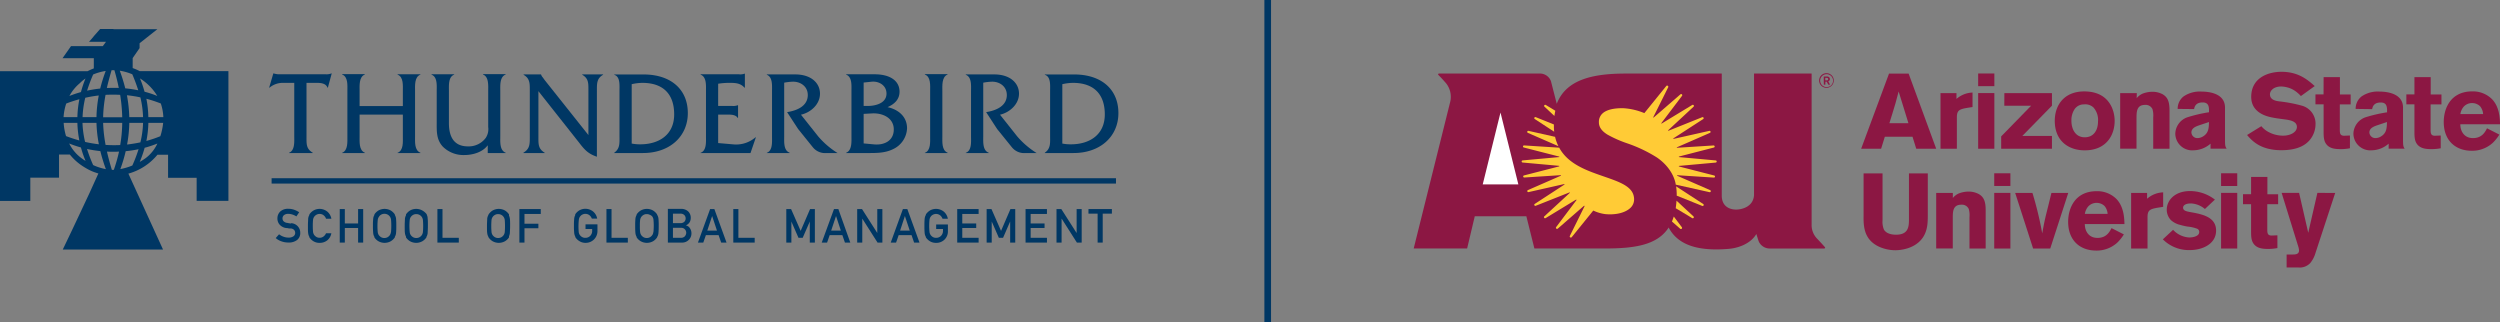 <svg id="Layer_1" data-name="Layer 1" xmlns="http://www.w3.org/2000/svg" viewBox="0 0 751.47 96.84"><rect x="0" y="0" width="751.47" height="96.84" fill="#808080" stroke="none"/><defs><style>.cls-1{fill:#8c1743;}.cls-2{fill:#ffcb36;}.cls-3{fill:#fff;}.cls-4{fill:#003764;}</style></defs><title>Tbird-ASU log(1)</title><path class="cls-1" d="M573.71,22.12,582,44.71h-6l-1.12-3.61h-8.32l-1.12,3.61h-6l8.38-22.59Zm-3,5.38c-.29,1.15-.61,2.33-.93,3.48-.48,1.7-1.34,4.36-1.85,6.05h5.72Z"/><path class="cls-1" d="M588.09,29.74a7.67,7.67,0,0,1,4.83-1.92v4.35l-1.63.26c-2.37.41-3.08.76-3.08,2.87v9.41h-4.92V28h4.8Z"/><path class="cls-1" d="M594.61,22.09h4.87V25.9h-4.87Zm0,5.89h4.87V44.71h-4.87Z"/><path class="cls-1" d="M602.49,28h14.3v3.77l-8.9,9.09h8.9v3.84H601.53V41l9-9.22h-8.06Z"/><path class="cls-1" d="M635.64,36.33c0,4.22-2.44,8.86-9,8.86-4.71,0-9-2.69-9-8.86,0-5.12,3.24-9.19,9.64-8.83C634.13,27.88,635.64,33.29,635.64,36.33ZM623.48,33a6.05,6.05,0,0,0-.84,3.27c0,2.65,1.28,5,4,5s4-2.15,4-4.77a5.63,5.63,0,0,0-1.37-4.19,3.6,3.6,0,0,0-2.88-.93A3.33,3.33,0,0,0,623.48,33Z"/><path class="cls-1" d="M642.26,29.51a4.89,4.89,0,0,1,1.66-1.31,8.15,8.15,0,0,1,3-.61,6.45,6.45,0,0,1,3,.67c1.76.93,2.21,2.44,2.21,5V44.71h-4.9V35.3a6.75,6.75,0,0,0-.22-2.49,2.24,2.24,0,0,0-2.21-1.28c-2.59,0-2.59,2.08-2.59,4.16v9H637.3V28h5Z"/><path class="cls-1" d="M654.58,32.74A4.68,4.68,0,0,1,656.34,29a8.63,8.63,0,0,1,5.47-1.47c2.05,0,7,.48,7,4.8v9.73c0,1.79.1,2,.48,2.62h-4.83V43.18a7.92,7.92,0,0,1-5.12,2,5.07,5.07,0,0,1-5.47-5.09,5.39,5.39,0,0,1,3.52-4.8A43.11,43.11,0,0,1,664,33.74v-.9c-.07-.77-.13-2.05-1.89-2.05-2.18,0-2.46,1.35-2.59,2Zm6.24,5c-.83.32-2.11.8-2.11,2.08a1.78,1.78,0,0,0,1.85,1.69,3.23,3.23,0,0,0,1.7-.54c1.63-1,1.7-2.56,1.73-4.29Z"/><path class="cls-1" d="M679.73,37.93a7.2,7.2,0,0,0,2.18,1.76,9.29,9.29,0,0,0,4.35,1.09c2.24,0,4.16-1.06,4.16-2.63,0-1.79-2.27-2.08-3.94-2.3-1.24-.16-2.49-.32-3.71-.58s-6.08-1.28-6.08-6.14c0-5.82,5.19-7.55,9.09-7.55,5.22,0,8,2.53,10,4.29l-4.16,3A10.2,10.2,0,0,0,689.36,27a8.09,8.09,0,0,0-3.68-1c-2.24,0-3.36,1.27-3.36,2.36,0,1.73,1.92,2,2.88,2.12a43.34,43.34,0,0,1,6.92,1.34,5.59,5.59,0,0,1,3.9,5.53,7.51,7.51,0,0,1-1.79,4.8c-2.05,2.37-5.32,3-8.48,3-6.37,0-8.9-2.94-10.31-4.57Z"/><path class="cls-1" d="M698.45,23.18h4.9v5.21h3.23v3h-3.26v7.52c0,1,0,1.89,1.28,1.89l1.76-.07v3.84a15.87,15.87,0,0,1-2.6.26c-1.69,0-3.55-.1-4.6-1.63-.68-1-.71-2.18-.71-3.78V31.37H696v-3h2.43Z"/><path class="cls-1" d="M708.08,32.74A4.68,4.68,0,0,1,709.84,29a8.64,8.64,0,0,1,5.48-1.47c2,0,7,.48,7,4.8v9.73c0,1.79.1,2,.48,2.62H718V43.18a7.89,7.89,0,0,1-5.12,2,5.07,5.07,0,0,1-5.47-5.09,5.39,5.39,0,0,1,3.52-4.8,43.11,43.11,0,0,1,6.59-1.53v-.9c-.06-.77-.13-2.05-1.89-2.05-2.17,0-2.46,1.35-2.59,2Zm6.24,5c-.83.32-2.11.8-2.11,2.08a1.78,1.78,0,0,0,1.86,1.69,3.19,3.19,0,0,0,1.69-.54c1.64-1,1.7-2.56,1.73-4.29Z"/><path class="cls-1" d="M725.75,23.18h4.89v5.21h3.23v3h-3.26v7.52c0,1,0,1.89,1.28,1.89l1.76-.07v3.84a15.86,15.86,0,0,1-2.59.26c-1.7,0-3.55-.1-4.61-1.63-.67-1-.7-2.18-.7-3.78V31.37h-2.43v-3h2.43Z"/><path class="cls-1" d="M751.28,40.46a13,13,0,0,1-2,2.49A9.16,9.16,0,0,1,743,45.32c-5,0-8.44-3.17-8.44-8.64,0-4,2-9.21,8.57-9.21a8.1,8.1,0,0,1,6,2.4c2.17,2.33,2.3,5.59,2.36,7.48H739.54c0,2.08,1.15,4.16,3.81,4.16s3.61-1.76,4.22-2.94Zm-4.89-6.18a4.05,4.05,0,0,0-.93-2.37,3.47,3.47,0,0,0-2.4-.93,3.4,3.4,0,0,0-2.5,1.09,4.41,4.41,0,0,0-1,2.21Z"/><path class="cls-1" d="M579.47,52.12V64.73c0,2.17-.06,4.35-1.31,6.4-2.43,3.9-7.46,4.09-8.42,4.09A12,12,0,0,1,564.49,74c-4.35-2.24-4.35-6.21-4.32-9.28V52.12h5.7V66.2a6,6,0,0,0,.42,2.82c.7,1.18,2.24,1.53,3.64,1.53,3.84,0,3.84-2.62,3.88-4.38V52.12Z"/><path class="cls-1" d="M587,59.51a4.89,4.89,0,0,1,1.66-1.31,8.15,8.15,0,0,1,3-.61,6.45,6.45,0,0,1,3,.67c1.76.93,2.21,2.44,2.21,5V74.71H592V65.3a6.75,6.75,0,0,0-.22-2.49,2.24,2.24,0,0,0-2.21-1.28c-2.59,0-2.59,2.08-2.59,4.16v9H582V58h5Z"/><path class="cls-1" d="M599.44,52.09h4.86V55.9h-4.86Zm0,5.89h4.86V74.71h-4.86Z"/><path class="cls-1" d="M605.74,58h5.19a104,104,0,0,1,2.94,12.16c.67-3.71.77-4.13,1.76-8.07l1-4.09h5.06l-5.41,16.7h-5.15Z"/><path class="cls-1" d="M638.41,70.46a13,13,0,0,1-2,2.49,9.16,9.16,0,0,1-6.31,2.37c-5,0-8.44-3.17-8.44-8.64,0-4,2-9.21,8.57-9.21a8.1,8.1,0,0,1,6,2.4c2.17,2.33,2.3,5.59,2.36,7.48H626.67c0,2.08,1.15,4.16,3.81,4.16s3.61-1.76,4.22-2.94Zm-4.89-6.18a4.05,4.05,0,0,0-.93-2.37,3.47,3.47,0,0,0-2.4-.93,3.41,3.41,0,0,0-2.5,1.09,4.41,4.41,0,0,0-1,2.21Z"/><path class="cls-1" d="M645.39,59.74a7.7,7.7,0,0,1,4.83-1.92v4.35l-1.63.26c-2.37.41-3.07.76-3.07,2.87v9.41h-4.93V58h4.8Z"/><path class="cls-1" d="M653.2,69.08a7.11,7.11,0,0,0,4.86,2.3c1.19,0,3-.38,3-1.63a1,1,0,0,0-.64-1,10.85,10.85,0,0,0-2.85-.64,20.06,20.06,0,0,1-2.24-.51,6.23,6.23,0,0,1-2.78-1.44,4.5,4.5,0,0,1-1.25-3.14c0-2.75,2.37-5.59,7-5.59A12.23,12.23,0,0,1,665.77,60l-3,2.82a7,7,0,0,0-4.19-1.67c-1.92,0-2.37.77-2.37,1.25,0,1,1.06,1.15,2.66,1.44,3.36.61,7.26,1.5,7.26,5.47s-4,5.86-7.9,5.86a11,11,0,0,1-8.1-3.23Z"/><path class="cls-1" d="M667.63,52.09h4.86V55.9h-4.86Zm0,5.89h4.86V74.71h-4.86Z"/><path class="cls-1" d="M676.65,53.18h4.9v5.21h3.23v3h-3.26v7.52c0,1,0,1.89,1.28,1.89l1.76-.07v3.84a15.87,15.87,0,0,1-2.6.26c-1.69,0-3.55-.1-4.6-1.63-.68-1-.71-2.18-.71-3.78V61.37h-2.43v-3h2.43Z"/><path class="cls-1" d="M701.93,58,696,76.06a8.39,8.39,0,0,1-1.56,3,4.3,4.3,0,0,1-3.56,1.34h-3.55v-3.9h1.73c.8,0,2,0,2-1.22a4.34,4.34,0,0,0-.23-1.18l-5-16.13h5.25l2.75,12,2.75-12Z"/><path class="cls-1" d="M549,26.18A1.94,1.94,0,1,1,551,24.25,1.93,1.93,0,0,1,549,26.18ZM549,22a2.2,2.2,0,1,0,2.21,2.21A2.18,2.18,0,0,0,549,22Zm-.81,1H549a1.1,1.1,0,0,1,.76.17.77.77,0,0,1,.27.61.68.68,0,0,1-.48.67l.54,1h-.52l-.49-.91h-.4v.91h-.46Zm.46.39v.77h.46a.37.37,0,0,0,.42-.38.35.35,0,0,0-.19-.33,1.28,1.28,0,0,0-.48-.05Z"/><path class="cls-1" d="M548.52,74.26s-.87-1-2.3-2.5a5.85,5.85,0,0,1-1.67-3.93V22.11H527.24V58.68C527,62.14,523.65,63,521.78,63c-2.68-.08-4.24-1.6-4.24-4.18V22.11H488.81c-9.22,0-17.93,1.42-20.87,9.1l-1.74-6.8a3.55,3.55,0,0,0-3.32-2.31H432.76c-.44,0-.6.15-.38.45,0,0,.82.78,2.3,2.49a6.54,6.54,0,0,1,1.26,5.49l-11,44.16H441l2.3-9.69h15.5l2.42,9.69h21.14c8.68,0,15.74-.89,19.22-6.3,2.6,4.94,8.2,7.26,18.09,6.41,3.44-.3,6.81-1.9,8.26-4.47l.68,2.13A3.62,3.62,0,0,0,532,74.7h16.15C548.6,74.7,548.74,74.57,548.52,74.26Z"/><path class="cls-2" d="M464.61,31.53l2.9,1.76c-.1.47-.21,1.11-.28,1.56l-3-2.8A.33.33,0,0,1,464.61,31.53Z"/><path class="cls-2" d="M461.64,35.22l5.44,2.19c0,.65,0,1.52.1,2.19l-5.83-3.81A.32.32,0,0,1,461.64,35.22Z"/><path class="cls-2" d="M459.44,39.33l8,1.8a12.58,12.58,0,0,0,1,2.81l-9.18-4A.32.32,0,0,1,459.44,39.33Z"/><polygon class="cls-3" points="445.69 55.42 451.03 33.83 456.4 55.42 445.69 55.42"/><path class="cls-2" d="M490,62.57c-1.55,1.41-4.37,2.09-7.48,1.79a12,12,0,0,1-3.6-1.07l-6.48,8a.34.34,0,0,1-.57-.36L476.29,62a.11.11,0,0,0-.17-.13l-7.88,6.86a.34.34,0,0,1-.49-.46l6.11-8.11a.11.11,0,0,0-.14-.15l-9.12,5.55a.33.33,0,0,1-.4-.52L471.83,58a.09.09,0,0,0-.1-.15l-10.09,4a.32.32,0,0,1-.29-.57l8.87-5.78a.09.09,0,0,0-.07-.17l-10.71,2.42a.32.32,0,0,1-.19-.6l9.91-4.33a.09.09,0,0,0,0-.17l-11,.71a.32.32,0,0,1-.1-.62l10.59-2.72a.09.09,0,0,0,0-.17l-11-1a.32.32,0,0,1,0-.63l11-1c.09,0,.11-.14,0-.16L458,44.33a.32.32,0,0,1,.1-.62l10.58.68c2.7,5,8.41,6.92,13.43,8.66s9.08,3.13,9.08,6.89A3.47,3.47,0,0,1,490,62.57Z"/><path class="cls-2" d="M505.06,68.77l-2.49-2.18s.36-.89.55-1.51l2.43,3.23A.34.34,0,0,1,505.06,68.77Z"/><path class="cls-2" d="M508.7,65.59l-5-3s.2-1.47.24-2.27l5.16,4.79A.33.33,0,0,1,508.7,65.59Z"/><path class="cls-2" d="M511.63,61.88,504,58.81a18,18,0,0,0-.18-2.8l8.13,5.3A.32.32,0,0,1,511.63,61.88Z"/><path class="cls-2" d="M515.69,48.87l-11,1a.09.09,0,0,0,0,.17l10.58,2.71a.32.32,0,0,1-.1.63l-11-.71a.09.09,0,0,0,0,.17l9.91,4.33a.32.32,0,0,1-.2.6L503.71,55.5s-.41-4.54-5.66-8.16a42.32,42.32,0,0,0-9-4.28,35.13,35.13,0,0,1-5.92-2.63c-1.72-1.09-2.52-2.26-2.52-3.68a3.43,3.43,0,0,1,1-2.57c1.18-1.16,3.33-1.68,6.24-1.66A19.49,19.49,0,0,1,494.27,34l6.6-8.16a.35.35,0,0,1,.58.37l-4.49,9a.08.08,0,0,0,.13.1l8-6.93a.33.33,0,0,1,.49.45L499.39,37a.08.08,0,0,0,.11.12l9.17-5.57a.33.33,0,0,1,.4.52l-7.63,7.08a.09.09,0,0,0,.09.15l10.1-4.06a.32.32,0,0,1,.3.57L503,41.59a.09.09,0,0,0,.06.16l10.75-2.42a.32.32,0,0,1,.2.6l-9.91,4.33a.08.08,0,0,0,0,.16l11-.7a.32.32,0,0,1,.1.62L504.7,47.05a.09.09,0,0,0,0,.17l11,1A.32.32,0,0,1,515.69,48.87Z"/><path class="cls-4" d="M39.88,20.46l0-3,2.08-3V13L47.3,8.78H34.1V8.72h-4l-.84.95-.84.95-.83,1-.84.95h5.11l-.24.32-.24.33-.24.32-.24.32H21.35l-.64.91-.64.91-.64.91-.64.91H28.2v3.06l-.48.19-.47.2-.46.22-.46.23H0v39H9.11V53.4h8.63V46.46H21c.09.12.19.23.29.35l.3.34.31.34.32.32a16,16,0,0,0,1.65,1.44,17.93,17.93,0,0,0,1.79,1.19,17,17,0,0,0,1.91,1,18,18,0,0,0,2,.7L27,57.81l-2.68,5.71-2.69,5.71L18.87,75H49L38.59,52.19a17.28,17.28,0,0,0,8.74-5.68h3.19v6.94h8.59v6.93h9.55v-39H42A16.46,16.46,0,0,0,39.88,20.46Zm-6,30.61h-.25c-.61-2-1.09-3.78-1.48-5.5,1.21.06,2.42.07,3.63,0a46.22,46.22,0,0,1-1.56,5.47Zm-2.14-7.51A43,43,0,0,1,31,36.94h5.74a42.4,42.4,0,0,1-.61,6.66A40.78,40.78,0,0,1,31.72,43.56ZM19.11,35.2a15.88,15.88,0,0,1,.8-4.08,41.35,41.35,0,0,1,3.95-1.29,32.1,32.1,0,0,0-.6,5.37Zm6.52-5.81a38.26,38.26,0,0,1,4.06-.69A38.37,38.37,0,0,0,29,35.2H24.82A29,29,0,0,1,25.63,29.39Zm6.1-.88a40.21,40.21,0,0,1,4.39,0,50.27,50.27,0,0,1,.62,6.73H31A39.82,39.82,0,0,1,31.73,28.51ZM29,36.94a39.07,39.07,0,0,0,.72,6.43,39.81,39.81,0,0,1-4.14-.71,27.88,27.88,0,0,1-.78-5.72Zm9.86,0H43a27.88,27.88,0,0,1-.8,5.85c-1.32.28-2.66.5-4,.65A39.89,39.89,0,0,0,38.87,36.94Zm5.73,0h4.45a19.23,19.23,0,0,1-.84,4A38.79,38.79,0,0,1,44,42.37,31.6,31.6,0,0,0,44.6,36.94Zm0-1.74A31.74,31.74,0,0,0,44,29.69a38,38,0,0,1,4.34,1.42,14.87,14.87,0,0,1,.76,4.09ZM43,35.2H38.86a41,41,0,0,0-.71-6.57,37.07,37.07,0,0,1,4.05.64A29.52,29.52,0,0,1,43,35.2Zm-5.35-8.64A48.26,48.26,0,0,0,36,21.25a16.2,16.2,0,0,1,3.77,1.08c.71,1.67,1.3,3.26,1.79,4.81A36.11,36.11,0,0,0,37.69,26.56Zm-3.27-5.47q.8,2.7,1.32,5.34c-1.19-.05-2.39,0-3.58,0,.4-1.73.88-3.49,1.42-5.33.45,0,.72,0,.72,0h.12Zm-2.6.23a46.63,46.63,0,0,0-1.66,5.3,36.74,36.74,0,0,0-3.94.63A48.07,48.07,0,0,1,28,22.39,16.21,16.21,0,0,1,31.82,21.32ZM24,25a11.26,11.26,0,0,1,1.7-1.41,33.28,33.28,0,0,0-1.37,4.09,32.87,32.87,0,0,0-3.47,1.17A13.06,13.06,0,0,1,24,25ZM19.14,36.94h4.12a31.73,31.73,0,0,0,.59,5.28c-1.33-.37-2.66-.8-4-1.31A17.13,17.13,0,0,1,19.14,36.94Zm5.33,10.59a12.33,12.33,0,0,1-3.68-4.4,33.45,33.45,0,0,0,3.54,1.2,32.34,32.34,0,0,0,1.39,4.05C25.3,48.12,24.89,47.84,24.47,47.53ZM28,49.62a43.82,43.82,0,0,1-1.84-4.84,37.64,37.64,0,0,0,4,.64,51.47,51.47,0,0,0,1.66,5.42A16.66,16.66,0,0,1,28,49.62Zm8.18,1.2a46.33,46.33,0,0,0,1.61-5.38,32.64,32.64,0,0,0,3.86-.59,42.34,42.34,0,0,1-1.87,4.9A18.25,18.25,0,0,1,36.19,50.82Zm7.6-3.29A18.79,18.79,0,0,1,42,48.67a33.52,33.52,0,0,0,1.48-4.25,31.28,31.28,0,0,0,3.83-1.28A11.59,11.59,0,0,1,43.79,47.53Zm3.48-18.69a30.39,30.39,0,0,0-3.81-1.27,34.3,34.3,0,0,0-1.37-4,15.83,15.83,0,0,1,2.73,2.16A14.89,14.89,0,0,1,47.27,28.84Z"/><path class="cls-4" d="M88.45,24.91V41c0,1.61.21,4.24-1.58,4.93V46H94v-.1c-1.91-1.12-1.87-2.53-1.87-4.57V24.91h3.23c1.19,0,2.63.19,3.09,1.45h.1l1.16-4.29H99.6a3.8,3.8,0,0,1-1.65.26H83.64a6.26,6.26,0,0,1-1.37-.26h-.11L80.9,26.36H81a6.22,6.22,0,0,1,4.28-1.45Z"/><path class="cls-4" d="M109.66,45.89c-1.79-.69-1.57-3.32-1.57-4.93V34.44h13V41c0,1.61.25,4.24-1.59,4.93V46h6.87v-.1c-1.83-.69-1.61-3.32-1.61-4.93V27.37c0-1.63-.22-4.25,1.61-4.93v-.11h-6.87v.11c1.84.68,1.59,3.3,1.59,5v4.45h-13V27.4c0-1.66-.22-4.28,1.57-5v-.11h-6.82v.11c1.83.68,1.58,3.3,1.58,4.93V41c0,1.61.21,4.24-1.58,4.93V46h6.82Z"/><path class="cls-4" d="M131.27,27.37V37c0,2.6-.08,5,1.84,7.08a8.78,8.78,0,0,0,6.5,2.52c2.52,0,5.48-.86,7-2.94V46H152v-.1c-1.84-.69-1.62-3.32-1.62-4.93V27.4c0-1.66-.22-4.28,1.62-5l0-.11h-6.82v.11c1.78.68,1.57,3.3,1.57,4.93V38.18a4.75,4.75,0,0,1-.75,3.28A6.36,6.36,0,0,1,140.66,44c-3.7,0-5.72-2.23-5.72-7V27.37c0-1.63-.22-4.25,1.58-4.93v-.11h-6.83v.11C131.53,23.12,131.27,25.74,131.27,27.37Z"/><path class="cls-4" d="M163.71,45.89c-1.91-1.12-1.87-2.56-1.87-4.57V27.4L174.17,43c1.58,2.07,2.7,3.25,5.25,4.11V27c0-2,0-3.45,1.87-4.53v-.11H175v.11c1.91,1.08,1.87,2.52,1.87,4.53V40.6L163.67,24l-.51-.72a2.19,2.19,0,0,1-.53-.91v0h-5.25v.11c1.87,1.08,1.87,2.52,1.87,4.53V41.32c0,2,0,3.45-1.91,4.57V46h6.37Z"/><path class="cls-4" d="M206.75,34c0-7.16-5.12-11.62-13.31-11.62h-8.8v.11c1.83.54,1.57,3.16,1.57,4.82V40.82c0,2.11.21,3.84-1.57,5.07V46h8.62C201.32,46,206.75,41,206.75,34Zm-16.87,9.2V25.31a14.36,14.36,0,0,1,3.24-.4c6,0,9.53,3.17,9.53,9.47s-4.78,9-10.15,9A12.78,12.78,0,0,1,189.88,43.15Z"/><path class="cls-4" d="M227.21,41.28h-.13a8.89,8.89,0,0,1-6.63,2.12L215.87,43V34.44h2.66c1.12,0,2.64,0,3.2,1h.12V31.64h-.12a3.7,3.7,0,0,1-1.57.21h-4.29V25.17a21,21,0,0,1,3.68-.26c1.65,0,3.12.15,4.23,1.45h.12V22.15h-.12a3.64,3.64,0,0,1-1.68.18H210.59v.11c1.84.68,1.62,3.3,1.62,5V41c0,1.61.22,4.28-1.62,4.93V46h15Z"/><path class="cls-4" d="M237.34,45.89c-1.84-.65-1.62-3.28-1.62-4.93V24.85a17,17,0,0,1,2.45-.29c2.4-.11,4.64,1.39,4.64,4,0,3.38-3.34,4.7-6.22,5.14l3.31,5.07,4.38,5.43a4.74,4.74,0,0,0,4.18,1.8h3.3a25.29,25.29,0,0,1-5.82-5l-5.18-6.52c3-.68,5.72-3.16,5.72-6.32s-2.63-5.79-7.44-5.79h-8.55v.11c1.81.68,1.57,3.3,1.57,5V41c0,1.61.24,4.28-1.57,4.93V46h6.85Z"/><path class="cls-4" d="M268.34,44.88a7.24,7.24,0,0,0,4.31-6.3c0-3.52-2.61-5.68-5.86-6.37,2-.89,3.6-2.26,3.6-4.66,0-3.21-2.77-5.22-7.52-5.22h-8.53v.11c1.84.68,1.6,3.3,1.6,4.93V40.92c0,1.65.2,4.28-1.6,5V46h5.94C263,46,265.83,46.1,268.34,44.88ZM259.6,24.81l2.41-.25c2.15-.22,4.46,1.07,4.46,3.56,0,2.95-3.34,3.73-5.69,3.73H259.6Zm0,9.42,2.51-.14c3.17-.18,6.55,1.33,6.55,4.82s-3,4.78-5.93,4.49l-3.13-.29Z"/><path class="cls-4" d="M284.83,45.89c-1.79-.69-1.57-3.32-1.57-4.93V27.4c0-1.62-.22-4.28,1.57-5v-.11H278v.11c1.84.68,1.59,3.3,1.59,5V41c0,1.61.22,4.28-1.59,4.93V46h6.83Z"/><path class="cls-4" d="M297.18,45.89c-1.84-.65-1.63-3.28-1.63-4.93V24.85a17.18,17.18,0,0,1,2.46-.29c2.4-.11,4.63,1.39,4.63,4,0,3.38-3.35,4.7-6.22,5.14l3.3,5.07,4.39,5.43a4.72,4.72,0,0,0,4.17,1.8h3.31a25.56,25.56,0,0,1-5.83-5l-5.17-6.52c2.94-.68,5.71-3.16,5.71-6.32s-2.63-5.79-7.44-5.79H290.3v.11c1.84.68,1.58,3.3,1.58,5V41c0,1.61.26,4.28-1.58,4.93V46h6.88Z"/><path class="cls-4" d="M336.18,34c0-7.16-5.11-11.62-13.3-11.62h-8.81v.11c1.83.54,1.58,3.16,1.58,4.82V40.82c0,2.11.22,3.84-1.58,5.07V46h8.63C330.75,46,336.18,41,336.18,34Zm-16.86,9.2V25.31a14.42,14.42,0,0,1,3.23-.4c6,0,9.54,3.17,9.54,9.47s-4.79,9-10.15,9A12.65,12.65,0,0,1,319.32,43.15Z"/><path class="cls-4" d="M87.48,67.19l-.64-.09L86.35,67a1.8,1.8,0,0,1-1.1-.49,1.2,1.2,0,0,1-.33-.8,1.26,1.26,0,0,1,.49-1.08,2,2,0,0,1,1.19-.35,4.16,4.16,0,0,1,1.3.21,5.18,5.18,0,0,1,1.19.56l.84-1.25a7.33,7.33,0,0,0-1.51-.75,5.31,5.31,0,0,0-1.75-.29,3.4,3.4,0,0,0-2.42.81,2.8,2.8,0,0,0-.86,2.11,2.72,2.72,0,0,0,.69,1.87,3.17,3.17,0,0,0,2,1c.17,0,.32,0,.46.06l.4.06.23,0,.24,0a1.56,1.56,0,0,1,1,.45,1.37,1.37,0,0,1,.32.91,1.21,1.21,0,0,1-.53,1,2.44,2.44,0,0,1-1.47.39,4.24,4.24,0,0,1-1.54-.28,4.89,4.89,0,0,1-1.31-.72l-1,1.14a5.13,5.13,0,0,0,1.76,1,6.13,6.13,0,0,0,2.08.34,4,4,0,0,0,2.58-.76,2.59,2.59,0,0,0,.95-2.15,2.85,2.85,0,0,0-2.76-2.9Z"/><path class="cls-4" d="M94.4,65.21l.06-.08.07-.09a2,2,0,0,1,.63-.51,1.77,1.77,0,0,1,.92-.22,1.83,1.83,0,0,1,1.23.43,2.16,2.16,0,0,1,.69,1h1.61a3.68,3.68,0,0,0-1.16-2.08,3.7,3.7,0,0,0-4.26-.36A4.16,4.16,0,0,0,93,64.44a.2.2,0,0,1,0,.08.2.2,0,0,0,0,.08l-.06.1-.05.11a2.71,2.71,0,0,0-.26.93c0,.38-.07,1.1-.07,2.16s0,1.77.07,2.16a2.84,2.84,0,0,0,.26.94s0,.07.05.1l.06.11a.3.3,0,0,0,0,.08.16.16,0,0,1,0,.07,3.89,3.89,0,0,0,1.18,1.13,3.38,3.38,0,0,0,1.89.51,3.65,3.65,0,0,0,2.27-.73,3.47,3.47,0,0,0,1.26-2.15H98a2.39,2.39,0,0,1-.8,1,1.87,1.87,0,0,1-1.12.35,1.77,1.77,0,0,1-.92-.22,2.19,2.19,0,0,1-.63-.52l-.07-.08-.06-.09a2.19,2.19,0,0,1-.3-.82,21.78,21.78,0,0,1,0-3.73A2.26,2.26,0,0,1,94.4,65.21Z"/><polygon class="cls-4" points="107.64 67.17 103.65 67.17 103.65 62.84 102.12 62.84 102.12 72.92 103.65 72.92 103.65 68.53 107.64 68.53 107.64 72.92 109.17 72.92 109.17 62.84 107.64 62.84 107.64 67.17"/><path class="cls-4" d="M118.79,64.81l-.05-.11-.06-.1a.2.2,0,0,0,0-.08.12.12,0,0,1,0-.08,4.16,4.16,0,0,0-1.18-1.14,3.78,3.78,0,0,0-3.79,0,4,4,0,0,0-1.17,1.14.59.59,0,0,1,0,.08.22.22,0,0,0,0,.08s0,.07-.05.1l-.06.11a2.72,2.72,0,0,0-.25.93,19.6,19.6,0,0,0-.08,2.16,19.73,19.73,0,0,0,.08,2.16,2.85,2.85,0,0,0,.25.94l.06.1a1.17,1.17,0,0,1,.05.11.35.35,0,0,0,0,.08.43.43,0,0,1,0,.07,3.73,3.73,0,0,0,1.17,1.13,3.78,3.78,0,0,0,3.79,0,3.89,3.89,0,0,0,1.18-1.13.1.1,0,0,1,0-.07l0-.08.06-.11s0-.07.05-.1a2.84,2.84,0,0,0,.26-.94,20.57,20.57,0,0,0,.07-2.16,20.44,20.44,0,0,0-.07-2.16A2.71,2.71,0,0,0,118.79,64.81Zm-1.28,5a2.19,2.19,0,0,1-.3.82l-.06.09-.07.08a2,2,0,0,1-.62.52,1.85,1.85,0,0,1-.93.22,1.83,1.83,0,0,1-.93-.22,2.19,2.19,0,0,1-.63-.52l-.06-.08-.07-.09a2,2,0,0,1-.29-.82,19.37,19.37,0,0,1,0-3.73,2.09,2.09,0,0,1,.29-.82.27.27,0,0,1,.07-.08L114,65a2,2,0,0,1,.63-.51,1.83,1.83,0,0,1,.93-.22,1.95,1.95,0,0,1,1.55.73l.07.09.06.08a2.26,2.26,0,0,1,.3.82,21.78,21.78,0,0,1,0,3.73Z"/><path class="cls-4" d="M128.4,64.81l-.05-.11-.06-.1a.2.2,0,0,0,0-.08.12.12,0,0,1,0-.08A4.16,4.16,0,0,0,127,63.3a3.78,3.78,0,0,0-3.79,0,4,4,0,0,0-1.17,1.14.22.22,0,0,1,0,.08.59.59,0,0,0,0,.08.47.47,0,0,0,0,.1l-.06.11a3,3,0,0,0-.26.93c0,.38-.07,1.1-.07,2.16s0,1.77.07,2.16a3.1,3.1,0,0,0,.26.94l.06.1,0,.11s0,.05,0,.08a.18.18,0,0,1,0,.07,3.73,3.73,0,0,0,1.17,1.13,3.78,3.78,0,0,0,3.79,0,3.89,3.89,0,0,0,1.18-1.13.1.1,0,0,1,0-.07.3.3,0,0,0,0-.08l.06-.11s0-.07.05-.1a2.84,2.84,0,0,0,.26-.94c0-.39.07-1.1.07-2.16s0-1.78-.07-2.16A2.71,2.71,0,0,0,128.4,64.81Zm-1.28,5a2.19,2.19,0,0,1-.3.82l-.06.09-.07.08a2,2,0,0,1-.62.52,1.85,1.85,0,0,1-.93.22,1.83,1.83,0,0,1-.93-.22,2.19,2.19,0,0,1-.63-.52l-.06-.08-.07-.09a2,2,0,0,1-.29-.82,19.37,19.37,0,0,1,0-3.73,2.09,2.09,0,0,1,.29-.82.27.27,0,0,1,.07-.08l.06-.09a2,2,0,0,1,.63-.51,1.83,1.83,0,0,1,.93-.22,1.95,1.95,0,0,1,1.55.73l.07.09.06.08a2.26,2.26,0,0,1,.3.82,21.78,21.78,0,0,1,0,3.73Z"/><polygon class="cls-4" points="133.01 62.84 131.48 62.84 131.48 72.92 137.91 72.92 137.91 71.48 133.01 71.48 133.01 62.84"/><path class="cls-4" d="M153,64.81,153,64.7a.47.47,0,0,0,0-.1l0-.08a.22.22,0,0,1,0-.08,4,4,0,0,0-1.17-1.14,3.78,3.78,0,0,0-3.79,0,4,4,0,0,0-1.17,1.14.22.22,0,0,1-.05.08.2.2,0,0,0,0,.08l-.06.1-.05.11a2.71,2.71,0,0,0-.26.93c0,.38-.07,1.1-.07,2.16s0,1.77.07,2.16a2.84,2.84,0,0,0,.26.94s0,.07.05.1l.06.11a.3.3,0,0,0,0,.08.18.18,0,0,1,.05.07,3.73,3.73,0,0,0,1.17,1.13,3.78,3.78,0,0,0,3.79,0,3.73,3.73,0,0,0,1.17-1.13.18.18,0,0,1,0-.07l0-.08,0-.11L153,71a3.1,3.1,0,0,0,.26-.94c0-.39.07-1.1.07-2.16s0-1.78-.07-2.16A3,3,0,0,0,153,64.81Zm-1.28,5a2.19,2.19,0,0,1-.3.82l-.07.09-.06.08a2,2,0,0,1-.62.52,1.89,1.89,0,0,1-.94.22,1.82,1.82,0,0,1-.92-.22,2.19,2.19,0,0,1-.63-.52l-.07-.08-.06-.09a2.19,2.19,0,0,1-.3-.82,21.78,21.78,0,0,1,0-3.73,2.26,2.26,0,0,1,.3-.82l.06-.08.07-.09a2,2,0,0,1,.63-.51,1.82,1.82,0,0,1,.92-.22,1.89,1.89,0,0,1,.94.22,1.87,1.87,0,0,1,.62.51l.06.09a.27.27,0,0,1,.07.08,2.26,2.26,0,0,1,.3.82,21.78,21.78,0,0,1,0,3.73Z"/><polygon class="cls-4" points="156.12 72.92 157.65 72.92 157.65 68.61 161.83 68.61 161.83 67.25 157.65 67.25 157.65 64.31 162.55 64.31 162.55 62.84 156.12 62.84 156.12 72.92"/><path class="cls-4" d="M176,68.83h2v.53a2.11,2.11,0,0,1-.59,1.54,2,2,0,0,1-1.47.59,1.83,1.83,0,0,1-.93-.22,2.19,2.19,0,0,1-.63-.52l-.06-.08-.07-.09a2,2,0,0,1-.29-.82A19.37,19.37,0,0,1,174,66a2.09,2.09,0,0,1,.29-.82.27.27,0,0,1,.07-.08l.06-.09a2,2,0,0,1,.63-.51,2,2,0,0,1,2.15.21,2.26,2.26,0,0,1,.7,1h1.61a3.64,3.64,0,0,0-1.17-2.08,3.7,3.7,0,0,0-4.26-.36,4,4,0,0,0-1.17,1.14.22.22,0,0,1,0,.08l0,.08,0,.1-.06.11a2.72,2.72,0,0,0-.25.93,19.6,19.6,0,0,0-.08,2.16,19.73,19.73,0,0,0,.08,2.16,2.85,2.85,0,0,0,.25.94l.06.1a1.17,1.17,0,0,1,0,.11.35.35,0,0,0,.05.08.43.43,0,0,1,0,.07,3.73,3.73,0,0,0,1.17,1.13A3.39,3.39,0,0,0,176,73a3.53,3.53,0,0,0,3.59-3.56v-2H176Z"/><polygon class="cls-4" points="183.82 62.84 182.29 62.84 182.29 72.92 188.72 72.92 188.72 71.48 183.82 71.48 183.82 62.84"/><path class="cls-4" d="M197.67,64.81l-.06-.11a.47.47,0,0,1-.05-.1.22.22,0,0,0-.05-.08.2.2,0,0,1,0-.08,4,4,0,0,0-1.17-1.14,3.78,3.78,0,0,0-3.79,0,4.16,4.16,0,0,0-1.18,1.14.2.2,0,0,1,0,.08.2.2,0,0,0,0,.08l-.06.1a.54.54,0,0,0-.05.11,2.71,2.71,0,0,0-.26.93,20.44,20.44,0,0,0-.07,2.16,20.57,20.57,0,0,0,.07,2.16,2.84,2.84,0,0,0,.26.94.47.47,0,0,0,.05.1l.06.11a.3.3,0,0,0,0,.08.16.16,0,0,1,0,.07,3.89,3.89,0,0,0,1.18,1.13,3.78,3.78,0,0,0,3.79,0,3.73,3.73,0,0,0,1.17-1.13.16.16,0,0,1,0-.07.35.35,0,0,0,.05-.08.37.37,0,0,1,.05-.11l.06-.1a2.85,2.85,0,0,0,.25-.94A20.57,20.57,0,0,0,198,67.9a20.44,20.44,0,0,0-.07-2.16A2.72,2.72,0,0,0,197.67,64.81Zm-1.29,5a2,2,0,0,1-.29.82l-.07.09-.06.08a2,2,0,0,1-.62.52,1.89,1.89,0,0,1-.94.22,1.77,1.77,0,0,1-.92-.22,2.19,2.19,0,0,1-.63-.52l-.07-.08-.06-.09a2.19,2.19,0,0,1-.3-.82,12.9,12.9,0,0,1-.08-1.86,13,13,0,0,1,.08-1.87,2.26,2.26,0,0,1,.3-.82l.06-.08.07-.09a2,2,0,0,1,.63-.51,1.77,1.77,0,0,1,.92-.22,1.89,1.89,0,0,1,.94.22A1.87,1.87,0,0,1,196,65l.06.09a.27.27,0,0,1,.07.08,2.09,2.09,0,0,1,.29.82,19.37,19.37,0,0,1,0,3.73Z"/><path class="cls-4" d="M206.15,67.75v0a2.41,2.41,0,0,0,1.18-1,2.53,2.53,0,0,0,.3-1.19,2.61,2.61,0,0,0-.76-2,3,3,0,0,0-2.22-.77h-3.9V72.92H205a2.77,2.77,0,0,0,2-.78,2.7,2.7,0,0,0,.84-2.08V70a2.67,2.67,0,0,0-.45-1.39A1.86,1.86,0,0,0,206.15,67.75Zm-3.87-3.53h2.2a1.61,1.61,0,0,1,1.23.43,1.45,1.45,0,0,1,.39,1,1.44,1.44,0,0,1-.39,1,1.61,1.61,0,0,1-1.23.42h-2.2Zm3.59,6.8a1.57,1.57,0,0,1-1.24.46h-2.35v-3h2.35A1.48,1.48,0,0,1,206.27,70,1.56,1.56,0,0,1,205.87,71Z"/><path class="cls-4" d="M213.45,62.84l-3.66,10.08h1.61l.78-2.24H216l.78,2.24h1.61l-3.66-10.08Zm-.85,6.48,1.46-4.39h0l1.45,4.39Z"/><polygon class="cls-4" points="221.95 62.84 220.42 62.84 220.42 72.92 226.85 72.92 226.85 71.48 221.95 71.48 221.95 62.84"/><polygon class="cls-4" points="240.67 69.4 237.79 62.84 236.35 62.84 236.35 72.92 237.88 72.92 237.88 66.64 237.9 66.64 240.01 71.48 241.28 71.48 243.39 66.64 243.41 66.64 243.41 72.92 244.94 72.92 244.94 62.84 243.5 62.84 240.67 69.4"/><path class="cls-4" d="M250.69,62.84,247,72.92h1.61l.78-2.24h3.81l.78,2.24h1.61L252,62.84Zm-.85,6.48,1.46-4.39h0l1.45,4.39Z"/><polygon class="cls-4" points="263.7 70 263.68 70 259.11 62.84 257.66 62.84 257.66 72.92 259.19 72.92 259.19 65.74 259.21 65.74 263.78 72.92 265.23 72.92 265.23 62.84 263.7 62.84 263.7 70"/><path class="cls-4" d="M271.4,62.84l-3.66,10.08h1.61l.78-2.24H274l.77,2.24h1.62l-3.66-10.08Zm-.84,6.48L272,64.93h0l1.46,4.39Z"/><path class="cls-4" d="M281.4,68.83h2.05v.53a2.08,2.08,0,0,1-.6,1.54,2,2,0,0,1-1.47.59,1.83,1.83,0,0,1-.93-.22,2.34,2.34,0,0,1-.63-.52l-.06-.08-.06-.09a2,2,0,0,1-.3-.82,19.37,19.37,0,0,1,0-3.73,2.09,2.09,0,0,1,.3-.82l.06-.08.06-.09a2,2,0,0,1,.63-.51,2,2,0,0,1,2.16.21,2.16,2.16,0,0,1,.69,1h1.61a3.68,3.68,0,0,0-1.16-2.08,3.72,3.72,0,0,0-4.27-.36,4.25,4.25,0,0,0-1.17,1.14.2.2,0,0,1,0,.08.2.2,0,0,0,0,.08l-.06.1-.06.11a3,3,0,0,0-.25.93,20.44,20.44,0,0,0-.07,2.16,20.57,20.57,0,0,0,.07,2.16,3.12,3.12,0,0,0,.25.94l.06.1.06.11a.3.3,0,0,0,0,.08.16.16,0,0,1,0,.07,4,4,0,0,0,1.17,1.13,3.41,3.41,0,0,0,1.9.51,3.46,3.46,0,0,0,2.55-1,3.4,3.4,0,0,0,1-2.53v-2H281.4Z"/><polygon class="cls-4" points="287.73 72.92 294.16 72.92 294.16 71.48 289.25 71.48 289.25 68.53 293.44 68.53 293.44 67.17 289.25 67.17 289.25 64.31 294.16 64.31 294.16 62.84 287.73 62.84 287.73 72.92"/><polygon class="cls-4" points="300.9 69.4 298.02 62.84 296.57 62.84 296.57 72.92 298.1 72.92 298.1 66.64 298.13 66.64 300.24 71.48 301.51 71.48 303.61 66.64 303.64 66.64 303.64 72.92 305.17 72.92 305.17 62.84 303.73 62.84 300.9 69.4"/><polygon class="cls-4" points="308.27 72.92 314.7 72.92 314.7 71.48 309.8 71.48 309.8 68.53 313.98 68.53 313.98 67.17 309.8 67.17 309.8 64.31 314.7 64.31 314.7 62.84 308.27 62.84 308.27 72.92"/><polygon class="cls-4" points="323.62 70 323.59 70 319.02 62.84 317.57 62.84 317.57 72.92 319.1 72.92 319.1 65.74 319.13 65.74 323.7 72.92 325.14 72.92 325.14 62.84 323.62 62.84 323.62 70"/><polygon class="cls-4" points="327.18 64.22 329.93 64.22 329.93 72.92 331.46 72.92 331.46 64.22 334.22 64.22 334.22 62.84 327.18 62.84 327.18 64.22"/><rect class="cls-4" x="81.64" y="53.57" width="253.81" height="1.61"/><rect class="cls-4" x="380.06" width="2" height="96.84"/></svg>